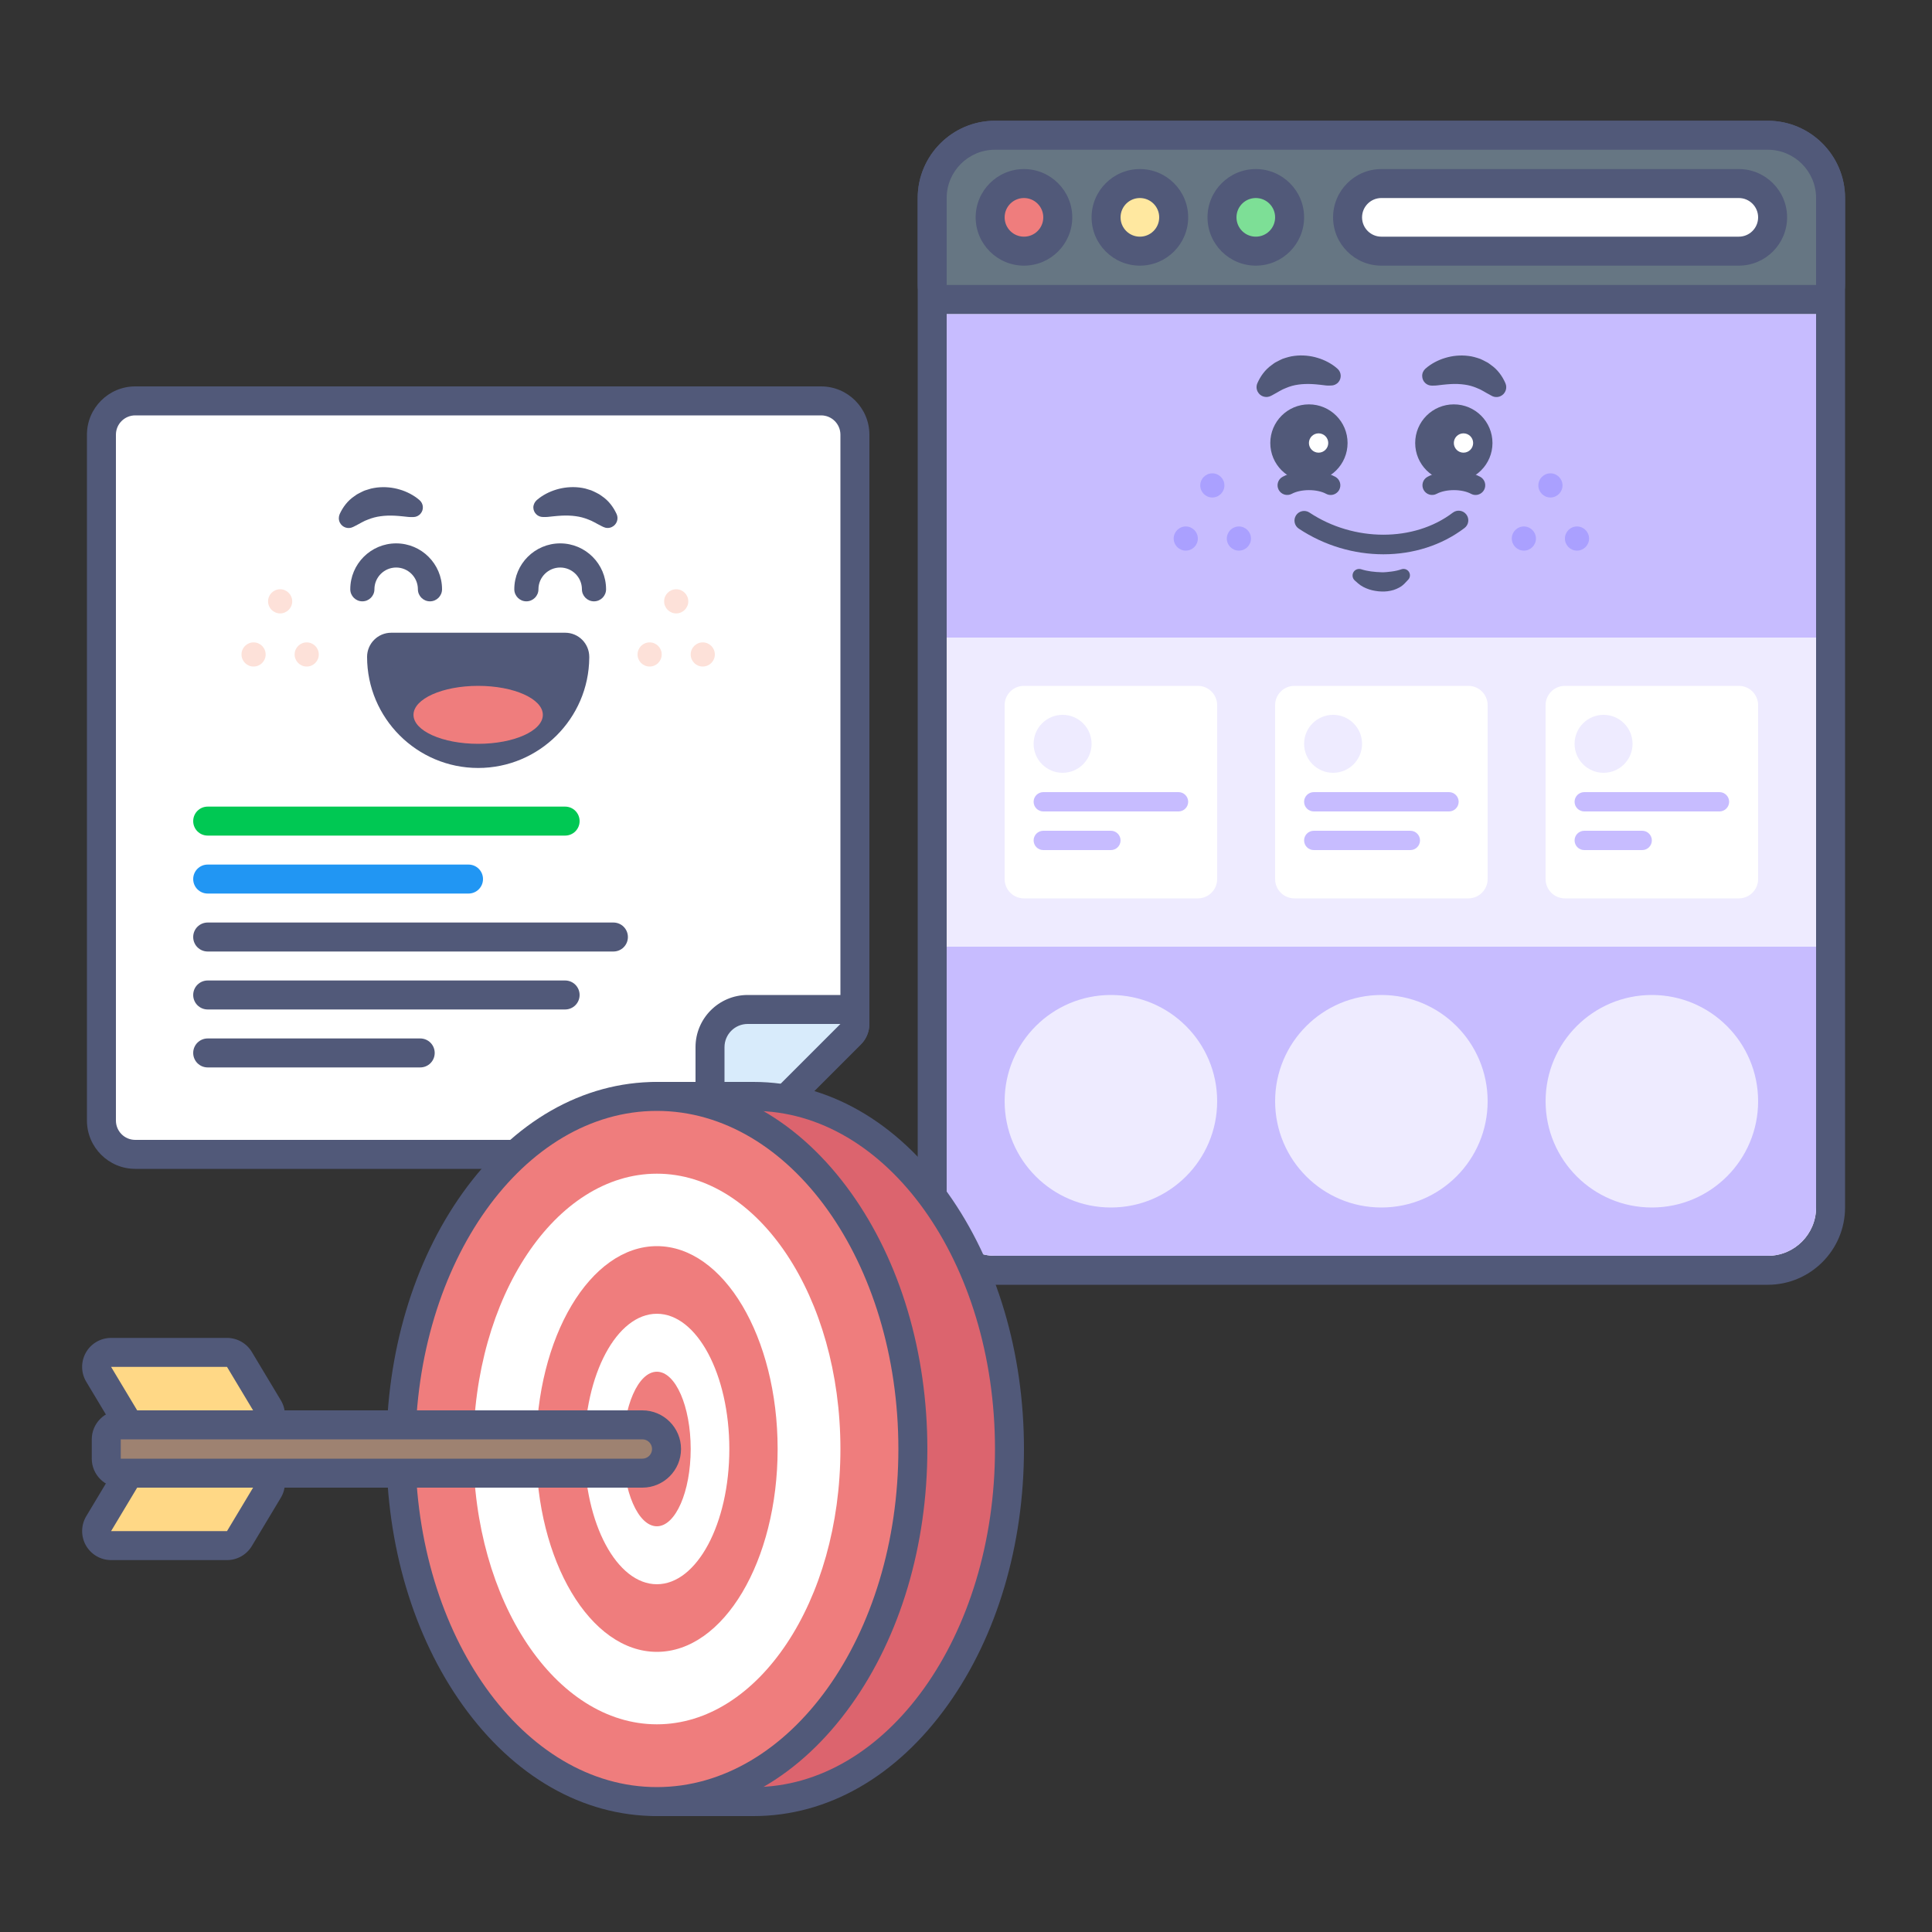 <?xml version="1.0" encoding="utf-8"?>
<!-- Generator: Adobe Illustrator 25.2.3, SVG Export Plug-In . SVG Version: 6.00 Build 0)  -->
<svg version="1.1" id="retargeting-ads-campaigns" xmlns="http://www.w3.org/2000/svg" xmlns:xlink="http://www.w3.org/1999/xlink"
	 x="0px" y="0px" viewBox="0 0 400 400" style="enable-background:new 0 0 400 400;" xml:space="preserve">
<rect x="0" y="0" width="400" height="400" fill="#333333" stroke="none"/>
<style type="text/css">
	.st0{fill:#FFFFFF;}
	.st1{fill:#515979;}
	.st2{fill:#D8EBFB;}
	.st3{fill:#00C853;}
	.st4{fill:#2196F3;}
	.st5{fill:#FDE1D9;}
	.st6{fill:#EF7D7D;}
	.st7{fill:#C7BCFF;}
	.st8{fill:#667683;}
	.st9{fill:#FFE8A0;}
	.st10{fill:#7DDF96;}
	.st11{fill:#AAA0FF;}
	.st12{fill:#EEEBFF;}
	.st13{fill:#DC646E;}
	.st14{fill:#FFD886;}
	.st15{fill:#9E8271;}
</style>
<g>
	<g>
		<g>
			<path class="st0" d="M28,239c-3.86,0-7-3.14-7-7V90c0-3.86,3.14-7,7-7h142c3.86,0,7,3.14,7,7v122c0,0.8-0.32,1.56-0.88,2.12
				l-24,24c-0.56,0.56-1.33,0.88-2.12,0.88H28z"/>
		</g>
		<g>
			<path class="st1" d="M170,86c2.21,0,4,1.79,4,4v122l-24,24H28c-2.21,0-4-1.79-4-4V90c0-2.21,1.79-4,4-4H170 M170,80H28
				c-5.51,0-10,4.49-10,10v142c0,5.51,4.49,10,10,10h122c1.59,0,3.12-0.63,4.24-1.76l24-24c1.13-1.13,1.76-2.65,1.76-4.24V90
				C180,84.49,175.51,80,170,80L170,80z"/>
		</g>
	</g>
	<g>
		<g>
			<path class="st2" d="M150,239c-0.39,0-0.78-0.07-1.15-0.23c-1.12-0.46-1.85-1.56-1.85-2.77v-19.2c0-4.3,3.5-7.8,7.8-7.8H174
				c1.21,0,2.31,0.73,2.77,1.85s0.21,2.41-0.65,3.27l-24,24C151.55,238.7,150.78,239,150,239z"/>
		</g>
		<g>
			<path class="st1" d="M174,212l-24,24v-19.2c0-2.65,2.15-4.8,4.8-4.8H174 M174,206h-19.2c-5.96,0-10.8,4.84-10.8,10.8V236
				c0,2.43,1.46,4.61,3.7,5.54c0.74,0.31,1.52,0.46,2.29,0.46c1.56,0,3.1-0.61,4.24-1.76l24-24c1.72-1.72,2.23-4.3,1.3-6.54
				C178.61,207.46,176.43,206,174,206L174,206z M174,218L174,218L174,218L174,218z"/>
		</g>
	</g>
	<g>
		<path class="st3" d="M117,173H43c-1.66,0-3-1.34-3-3l0,0c0-1.66,1.34-3,3-3h74c1.66,0,3,1.34,3,3l0,0
			C120,171.66,118.66,173,117,173z"/>
	</g>
	<g>
		<path class="st1" d="M127,197H43c-1.66,0-3-1.34-3-3l0,0c0-1.66,1.34-3,3-3h84c1.66,0,3,1.34,3,3l0,0
			C130,195.66,128.66,197,127,197z"/>
	</g>
	<g>
		<path class="st1" d="M117,209H43c-1.66,0-3-1.34-3-3l0,0c0-1.66,1.34-3,3-3h74c1.66,0,3,1.34,3,3l0,0
			C120,207.66,118.66,209,117,209z"/>
	</g>
	<g>
		<path class="st1" d="M87,221H43c-1.66,0-3-1.34-3-3l0,0c0-1.66,1.34-3,3-3h44c1.66,0,3,1.34,3,3l0,0C90,219.66,88.66,221,87,221z"
			/>
	</g>
	<g>
		<path class="st4" d="M97,185H43c-1.66,0-3-1.34-3-3l0,0c0-1.66,1.34-3,3-3h54c1.66,0,3,1.34,3,3l0,0C100,183.66,98.66,185,97,185z
			"/>
	</g>
	<g>
		<g>
			<g>
				<circle class="st5" cx="58" cy="124.5" r="2.5"/>
			</g>
			<g>
				<circle class="st5" cx="63.5" cy="135.5" r="2.5"/>
			</g>
			<g>
				<circle class="st5" cx="52.5" cy="135.5" r="2.5"/>
			</g>
		</g>
		<g>
			<g>
				<circle class="st5" cx="140" cy="124.5" r="2.5"/>
			</g>
			<g>
				<circle class="st5" cx="145.5" cy="135.5" r="2.5"/>
			</g>
			<g>
				<circle class="st5" cx="134.5" cy="135.5" r="2.5"/>
			</g>
		</g>
		<g>
			<g>
				<g>
					<g>
						<path class="st1" d="M99,156.5c-11.3,0-20.5-9.2-20.5-20.5c0-1.38,1.12-2.5,2.5-2.5h36c1.38,0,2.5,1.12,2.5,2.5
							C119.5,147.3,110.3,156.5,99,156.5z"/>
					</g>
					<g>
						<path class="st1" d="M117,136L117,136 M117,136c0,9.94-8.06,18-18,18s-18-8.06-18-18H117 M117.01,131L117.01,131H81
							c-2.76,0-5,2.24-5,5c0,12.68,10.32,23,23,23c12.62,0,22.9-10.22,23-22.82c0-0.06,0-0.12,0-0.18
							C122,133.24,119.77,131,117.01,131L117.01,131z M117,141L117,141L117,141L117,141z"/>
					</g>
				</g>
				<g>
					<g>
						<ellipse class="st6" cx="99" cy="148" rx="13.39" ry="6"/>
					</g>
				</g>
			</g>
			<g>
				<g>
					<path class="st1" d="M84.96,107.05c-0.46,0-1.08-0.11-1.62-0.15c-0.55-0.07-1.09-0.09-1.61-0.13
						c-1.05-0.05-2.02-0.02-2.93,0.11c-0.91,0.12-1.74,0.34-2.59,0.68c-0.88,0.29-1.69,0.84-2.74,1.36l-0.38,0.19
						c-1.01,0.5-2.23,0.09-2.73-0.92c-0.28-0.57-0.27-1.22-0.03-1.76c0.64-1.4,1.63-2.76,3.04-3.7c0.33-0.26,0.69-0.49,1.07-0.66
						c0.38-0.18,0.75-0.4,1.15-0.54c0.4-0.13,0.8-0.26,1.21-0.37c0.41-0.11,0.82-0.15,1.23-0.22c1.65-0.19,3.27-0.03,4.75,0.42
						c0.74,0.21,1.45,0.51,2.12,0.86c0.69,0.37,1.26,0.73,1.95,1.32c0.84,0.72,0.94,1.98,0.22,2.81c-0.39,0.46-0.94,0.7-1.5,0.7
						L84.96,107.05z"/>
				</g>
				<g>
					<path class="st1" d="M89.02,124.5c-1.38,0-2.5-1.12-2.5-2.5c0-2.48-2.02-4.5-4.5-4.5s-4.5,2.02-4.5,4.5
						c0,1.38-1.12,2.5-2.5,2.5s-2.5-1.12-2.5-2.5c0-5.24,4.26-9.5,9.5-9.5s9.5,4.26,9.5,9.5C91.52,123.38,90.4,124.5,89.02,124.5z"
						/>
				</g>
			</g>
			<g>
				<g>
					<path class="st1" d="M111.14,103.53c0.68-0.58,1.26-0.95,1.95-1.32c0.67-0.35,1.38-0.64,2.12-0.86
						c1.48-0.44,3.1-0.61,4.75-0.42c0.41,0.06,0.82,0.11,1.23,0.22c0.41,0.11,0.81,0.24,1.21,0.37c0.4,0.15,0.77,0.36,1.15,0.54
						c0.38,0.18,0.74,0.4,1.07,0.66c1.41,0.94,2.39,2.3,3.04,3.7c0.47,1.02,0.02,2.23-1,2.7c-0.58,0.27-1.22,0.24-1.75-0.02
						l-0.39-0.19c-1.05-0.52-1.87-1.06-2.74-1.36c-0.85-0.34-1.67-0.56-2.59-0.68c-0.91-0.13-1.88-0.16-2.93-0.11
						c-0.52,0.04-1.06,0.06-1.61,0.13c-0.53,0.03-1.16,0.15-1.62,0.15l-0.62,0c-1.1,0-1.99-0.9-1.99-2
						C110.44,104.44,110.72,103.9,111.14,103.53z"/>
				</g>
				<g>
					<path class="st1" d="M122.98,124.5c-1.38,0-2.5-1.12-2.5-2.5c0-2.48-2.02-4.5-4.5-4.5s-4.5,2.02-4.5,4.5
						c0,1.38-1.12,2.5-2.5,2.5s-2.5-1.12-2.5-2.5c0-5.24,4.26-9.5,9.5-9.5s9.5,4.26,9.5,9.5
						C125.48,123.38,124.36,124.5,122.98,124.5z"/>
				</g>
			</g>
		</g>
	</g>
</g>
<g>
	<g>
		<g>
			<path class="st0" d="M206,263c-7.17,0-13-5.83-13-13V41c0-7.17,5.83-13,13-13h160c7.17,0,13,5.83,13,13v209c0,7.17-5.83,13-13,13
				H206z"/>
		</g>
		<g>
			<path class="st1" d="M366,31c5.52,0,10,4.48,10,10v209c0,5.52-4.48,10-10,10H206c-5.52,0-10-4.48-10-10V41c0-5.52,4.48-10,10-10
				H366 M366,25H206c-8.82,0-16,7.18-16,16v209c0,8.82,7.18,16,16,16h160c8.82,0,16-7.18,16-16V41C382,32.18,374.82,25,366,25
				L366,25z"/>
		</g>
	</g>
	<g>
		<path class="st7" d="M366,260H206c-5.52,0-10-4.48-10-10v-54h180v54C376,255.52,371.52,260,366,260z"/>
	</g>
	<g>
		<rect x="196" y="65" class="st7" width="180" height="69"/>
	</g>
	<g>
		<g>
			<path class="st8" d="M196,62c-1.66,0-3-1.34-3-3V41c0-7.17,5.83-13,13-13h160c7.17,0,13,5.83,13,13v18c0,1.66-1.34,3-3,3H196z"/>
		</g>
		<g>
			<path class="st1" d="M366,31c5.52,0,10,4.48,10,10v18H196V41c0-5.52,4.48-10,10-10H366 M366,25H206c-8.82,0-16,7.18-16,16v18
				c0,3.31,2.69,6,6,6h180c3.31,0,6-2.69,6-6V41C382,32.18,374.82,25,366,25L366,25z"/>
		</g>
	</g>
	<g>
		<g>
			<path class="st0" d="M286,52c-3.86,0-7-3.14-7-7s3.14-7,7-7h74c3.86,0,7,3.14,7,7s-3.14,7-7,7H286z"/>
		</g>
		<g>
			<g>
				<path class="st1" d="M360,41c2.21,0,4,1.79,4,4s-1.79,4-4,4h-74c-2.21,0-4-1.79-4-4s1.79-4,4-4H360 M360,35h-74
					c-5.51,0-10,4.49-10,10s4.49,10,10,10h74c5.51,0,10-4.49,10-10S365.51,35,360,35L360,35z"/>
			</g>
		</g>
	</g>
	<g>
		<g>
			<circle class="st6" cx="212" cy="45" r="7"/>
		</g>
		<g>
			<g>
				<path class="st1" d="M212,41c2.21,0,4,1.79,4,4s-1.79,4-4,4s-4-1.79-4-4S209.79,41,212,41 M212,35c-5.51,0-10,4.49-10,10
					s4.49,10,10,10s10-4.49,10-10S217.51,35,212,35L212,35z"/>
			</g>
		</g>
	</g>
	<g>
		<g>
			<circle class="st9" cx="236" cy="45" r="7"/>
		</g>
		<g>
			<g>
				<path class="st1" d="M236,41c2.21,0,4,1.79,4,4s-1.79,4-4,4s-4-1.79-4-4S233.79,41,236,41 M236,35c-5.51,0-10,4.49-10,10
					s4.49,10,10,10s10-4.49,10-10S241.51,35,236,35L236,35z"/>
			</g>
		</g>
	</g>
	<g>
		<g>
			<circle class="st10" cx="260" cy="45" r="7"/>
		</g>
		<g>
			<g>
				<path class="st1" d="M260,41c2.21,0,4,1.79,4,4s-1.79,4-4,4s-4-1.79-4-4S257.79,41,260,41 M260,35c-5.51,0-10,4.49-10,10
					s4.49,10,10,10s10-4.49,10-10S265.51,35,260,35L260,35z"/>
			</g>
		</g>
	</g>
	<g>
		<g>
			<circle class="st11" cx="251" cy="100.5" r="2.5"/>
		</g>
		<g>
			<circle class="st11" cx="256.5" cy="111.5" r="2.5"/>
		</g>
		<g>
			<circle class="st11" cx="245.5" cy="111.5" r="2.5"/>
		</g>
	</g>
	<g>
		<g>
			<circle class="st11" cx="321" cy="100.5" r="2.5"/>
		</g>
		<g>
			<circle class="st11" cx="326.5" cy="111.5" r="2.5"/>
		</g>
		<g>
			<circle class="st11" cx="315.5" cy="111.5" r="2.5"/>
		</g>
	</g>
	<g>
		<rect x="196" y="132" class="st12" width="180" height="64"/>
	</g>
	<g>
		<g>
			<path class="st0" d="M212,186h36c2.21,0,4-1.79,4-4v-36c0-2.21-1.79-4-4-4h-36c-2.21,0-4,1.79-4,4v36
				C208,184.21,209.79,186,212,186z"/>
		</g>
		<g>
			<circle class="st12" cx="220" cy="154" r="6"/>
		</g>
		<g>
			<path class="st7" d="M244,168h-28c-1.1,0-2-0.9-2-2l0,0c0-1.1,0.9-2,2-2h28c1.1,0,2,0.9,2,2l0,0C246,167.1,245.1,168,244,168z"/>
		</g>
		<g>
			<path class="st7" d="M230,176h-14c-1.1,0-2-0.9-2-2l0,0c0-1.1,0.9-2,2-2h14c1.1,0,2,0.9,2,2l0,0C232,175.1,231.1,176,230,176z"/>
		</g>
	</g>
	<g>
		<g>
			<path class="st0" d="M324,186h36c2.21,0,4-1.79,4-4v-36c0-2.21-1.79-4-4-4h-36c-2.21,0-4,1.79-4,4v36
				C320,184.21,321.79,186,324,186z"/>
		</g>
		<g>
			<circle class="st12" cx="332" cy="154" r="6"/>
		</g>
		<g>
			<path class="st7" d="M356,168h-28c-1.1,0-2-0.9-2-2l0,0c0-1.1,0.9-2,2-2h28c1.1,0,2,0.9,2,2l0,0C358,167.1,357.1,168,356,168z"/>
		</g>
		<g>
			<path class="st7" d="M340,176h-12c-1.1,0-2-0.9-2-2l0,0c0-1.1,0.9-2,2-2h12c1.1,0,2,0.9,2,2l0,0C342,175.1,341.1,176,340,176z"/>
		</g>
	</g>
	<g>
		<g>
			<path class="st0" d="M268,186h36c2.21,0,4-1.79,4-4v-36c0-2.21-1.79-4-4-4h-36c-2.21,0-4,1.79-4,4v36
				C264,184.21,265.79,186,268,186z"/>
		</g>
		<g>
			<circle class="st12" cx="276" cy="154" r="6"/>
		</g>
		<g>
			<path class="st7" d="M300,168h-28c-1.1,0-2-0.9-2-2l0,0c0-1.1,0.9-2,2-2h28c1.1,0,2,0.9,2,2l0,0C302,167.1,301.1,168,300,168z"/>
		</g>
		<g>
			<path class="st7" d="M292,176h-20c-1.1,0-2-0.9-2-2l0,0c0-1.1,0.9-2,2-2h20c1.1,0,2,0.9,2,2l0,0C294,175.1,293.1,176,292,176z"/>
		</g>
	</g>
	<g>
		<circle class="st12" cx="230" cy="228" r="22"/>
	</g>
	<g>
		<circle class="st12" cx="286" cy="228" r="22"/>
	</g>
	<g>
		<circle class="st12" cx="342" cy="228" r="22"/>
	</g>
	<g>
		<g>
			<g>
				<path class="st1" d="M305.5,102.48c-0.32,0-0.64-0.08-0.94-0.24c-1.89-1.02-5.21-1.02-7.11,0c-0.97,0.52-2.18,0.16-2.71-0.82
					c-0.52-0.97-0.16-2.19,0.82-2.71c3.05-1.64,7.84-1.64,10.89,0c0.97,0.52,1.34,1.73,0.82,2.71
					C306.9,102.09,306.21,102.48,305.5,102.48z"/>
			</g>
			<g>
				<g>
					<circle class="st1" cx="301" cy="91.72" r="8"/>
				</g>
				<g>
					<circle class="st0" cx="303" cy="91.72" r="2"/>
				</g>
			</g>
			<g>
				<path class="st1" d="M295.11,76.34c0.68-0.6,1.26-0.97,1.95-1.35c0.68-0.36,1.39-0.66,2.14-0.88c1.49-0.46,3.14-0.63,4.81-0.42
					c0.84,0.09,1.66,0.34,2.47,0.62c0.4,0.16,0.77,0.38,1.15,0.57c0.39,0.18,0.74,0.42,1.07,0.69c1.4,0.97,2.36,2.35,2.98,3.77
					c0.45,1.03-0.01,2.23-1.04,2.69c-0.59,0.26-1.23,0.22-1.76-0.06l-0.37-0.2c-1.05-0.55-1.86-1.12-2.73-1.43
					c-0.84-0.36-1.66-0.59-2.56-0.71c-0.9-0.13-1.87-0.17-2.91-0.11c-0.52,0.04-1.06,0.07-1.61,0.14c-0.53,0.04-1.16,0.16-1.62,0.17
					l-0.62,0.01c-1.1,0.01-2-0.87-2.01-1.98C294.43,77.26,294.7,76.71,295.11,76.34z"/>
			</g>
			<g>
				<path class="st1" d="M275.5,102.48c-0.32,0-0.64-0.08-0.94-0.24c-1.89-1.02-5.21-1.02-7.11,0c-0.97,0.52-2.18,0.16-2.71-0.82
					c-0.52-0.97-0.16-2.19,0.82-2.71c3.05-1.64,7.84-1.64,10.89,0c0.97,0.52,1.34,1.73,0.82,2.71
					C276.9,102.09,276.21,102.48,275.5,102.48z"/>
			</g>
			<g>
				<g>
					<circle class="st1" cx="271" cy="91.72" r="8"/>
				</g>
				<g>
					<circle class="st0" cx="273" cy="91.72" r="2"/>
				</g>
			</g>
			<g>
				<path class="st1" d="M274.93,79.83c-0.46,0-1.08-0.13-1.62-0.17c-0.55-0.07-1.09-0.1-1.61-0.14c-1.05-0.05-2.02-0.02-2.91,0.11
					c-0.9,0.12-1.72,0.35-2.56,0.71c-0.87,0.31-1.69,0.88-2.73,1.43l-0.36,0.19c-1,0.52-2.23,0.14-2.75-0.86
					c-0.3-0.57-0.3-1.22-0.06-1.77c0.62-1.41,1.58-2.79,2.98-3.77c0.33-0.27,0.68-0.51,1.07-0.69c0.38-0.19,0.76-0.41,1.15-0.57
					c0.81-0.28,1.63-0.53,2.47-0.62c1.67-0.21,3.32-0.04,4.81,0.42c0.75,0.22,1.46,0.52,2.14,0.88c0.69,0.38,1.27,0.75,1.95,1.35
					c0.83,0.72,0.91,1.98,0.19,2.81c-0.4,0.45-0.95,0.68-1.51,0.68L274.93,79.83z"/>
			</g>
		</g>
		<g>
			<path class="st1" d="M286.42,114.76c-6.02,0-12.19-1.77-17.52-5.31c-0.92-0.61-1.17-1.85-0.56-2.77
				c0.61-0.92,1.85-1.17,2.77-0.56c9.2,6.11,21.68,6.11,29.68,0.02c0.88-0.67,2.13-0.5,2.8,0.38c0.67,0.88,0.5,2.13-0.38,2.8
				C298.45,112.94,292.51,114.76,286.42,114.76z"/>
		</g>
		<g>
			<path class="st1" d="M281.82,117.86c1.35,0.43,2.77,0.57,4.18,0.62c0.71,0.03,1.41-0.07,2.11-0.15c0.7-0.09,1.39-0.24,2.05-0.47
				c0.69-0.24,1.45,0.13,1.68,0.82c0.17,0.48,0.04,1-0.29,1.34l-0.72,0.76c-0.67,0.71-1.48,1.09-2.3,1.37
				c-0.83,0.24-1.69,0.36-2.54,0.31c-0.43-0.02-0.85-0.04-1.27-0.13c-0.42-0.06-0.84-0.17-1.25-0.3c-0.81-0.27-1.6-0.64-2.3-1.25
				l-0.67-0.59c-0.57-0.5-0.63-1.37-0.13-1.94C280.74,117.84,281.32,117.7,281.82,117.86z"/>
		</g>
	</g>
</g>
<g>
	<g>
		<g>
			<path class="st13" d="M136,373c-1.66,0-3-1.34-3-3V230c0-1.66,1.34-3,3-3h20c29.22,0,53,32.75,53,73c0,40.25-23.78,73-53,73H136z
				"/>
		</g>
		<g>
			<path class="st1" d="M156,230c27.61,0,50,31.34,50,70c0,38.66-22.39,70-50,70h-20V230H156 M156,224h-20c-3.31,0-6,2.69-6,6v140
				c0,3.31,2.69,6,6,6h20c15.35,0,29.64-8.17,40.24-23.02C206.4,338.75,212,319.94,212,300s-5.6-38.75-15.76-52.98
				C185.64,232.17,171.35,224,156,224L156,224z"/>
		</g>
	</g>
	<g>
		<g>
			<path class="st14" d="M29,296c-1.05,0-2.03-0.55-2.57-1.46l-6-10c-0.56-0.93-0.57-2.08-0.04-3.02c0.53-0.94,1.53-1.52,2.61-1.52
				h24c1.05,0,2.03,0.55,2.57,1.46l6,10c0.56,0.93,0.57,2.08,0.04,3.02C55.08,295.42,54.08,296,53,296H29z"/>
		</g>
		<g>
			<g>
				<path class="st1" d="M47,283l6,10H29l-6-10H47 M47,277H23c-2.16,0-4.16,1.16-5.22,3.04s-1.04,4.19,0.08,6.04l6,10
					c1.08,1.81,3.04,2.91,5.14,2.91h24c2.16,0,4.16-1.16,5.22-3.04s1.04-4.19-0.08-6.04l-6-10C51.06,278.11,49.11,277,47,277L47,277
					z"/>
			</g>
		</g>
	</g>
	<g>
		<g>
			<path class="st14" d="M23,320c-1.08,0-2.08-0.58-2.61-1.52c-0.53-0.94-0.52-2.1,0.04-3.02l6-10c0.54-0.9,1.52-1.46,2.57-1.46h24
				c1.08,0,2.08,0.58,2.61,1.52c0.53,0.94,0.52,2.1-0.04,3.02l-6,10c-0.54,0.9-1.52,1.46-2.57,1.46H23z"/>
		</g>
		<g>
			<g>
				<path class="st1" d="M53,307l-6,10H23l6-10H53 M53,301H29c-2.11,0-4.06,1.11-5.14,2.91l-6,10c-1.11,1.85-1.14,4.16-0.08,6.04
					S20.84,323,23,323h24c2.11,0,4.06-1.11,5.14-2.91l6-10c1.11-1.85,1.14-4.16,0.08-6.04S55.16,301,53,301L53,301z M53,313L53,313
					L53,313L53,313z"/>
			</g>
		</g>
	</g>
	<g>
		<g>
			<ellipse class="st6" cx="136" cy="300" rx="53" ry="73"/>
		</g>
		<g>
			<path class="st1" d="M136,230c27.61,0,50,31.34,50,70s-22.39,70-50,70c-27.61,0-50-31.34-50-70S108.39,230,136,230 M136,224
				c-15.35,0-29.64,8.17-40.24,23.02C85.6,261.25,80,280.06,80,300s5.6,38.75,15.76,52.98C106.36,367.83,120.65,376,136,376
				c15.35,0,29.64-8.17,40.24-23.02C186.4,338.75,192,319.94,192,300s-5.6-38.75-15.76-52.98C165.64,232.17,151.35,224,136,224
				L136,224z"/>
		</g>
	</g>
	<g>
		<ellipse class="st0" cx="136" cy="300" rx="38" ry="57"/>
	</g>
	<g>
		<ellipse class="st6" cx="136" cy="300" rx="25" ry="42"/>
	</g>
	<g>
		<ellipse class="st0" cx="136" cy="300" rx="15" ry="28"/>
	</g>
	<g>
		<ellipse class="st6" cx="136" cy="300" rx="7" ry="16"/>
	</g>
	<g>
		<g>
			<path class="st15" d="M25,305c-1.66,0-3-1.34-3-3v-4c0-1.66,1.34-3,3-3h108c2.76,0,5,2.24,5,5s-2.24,5-5,5H25z"/>
		</g>
		<g>
			<path class="st1" d="M133,298c1.1,0,2,0.9,2,2s-0.9,2-2,2H25v-4H133 M133,292H25c-3.31,0-6,2.69-6,6v4c0,3.31,2.69,6,6,6h108
				c4.41,0,8-3.59,8-8S137.41,292,133,292L133,292z"/>
		</g>
	</g>
</g>
</svg>
